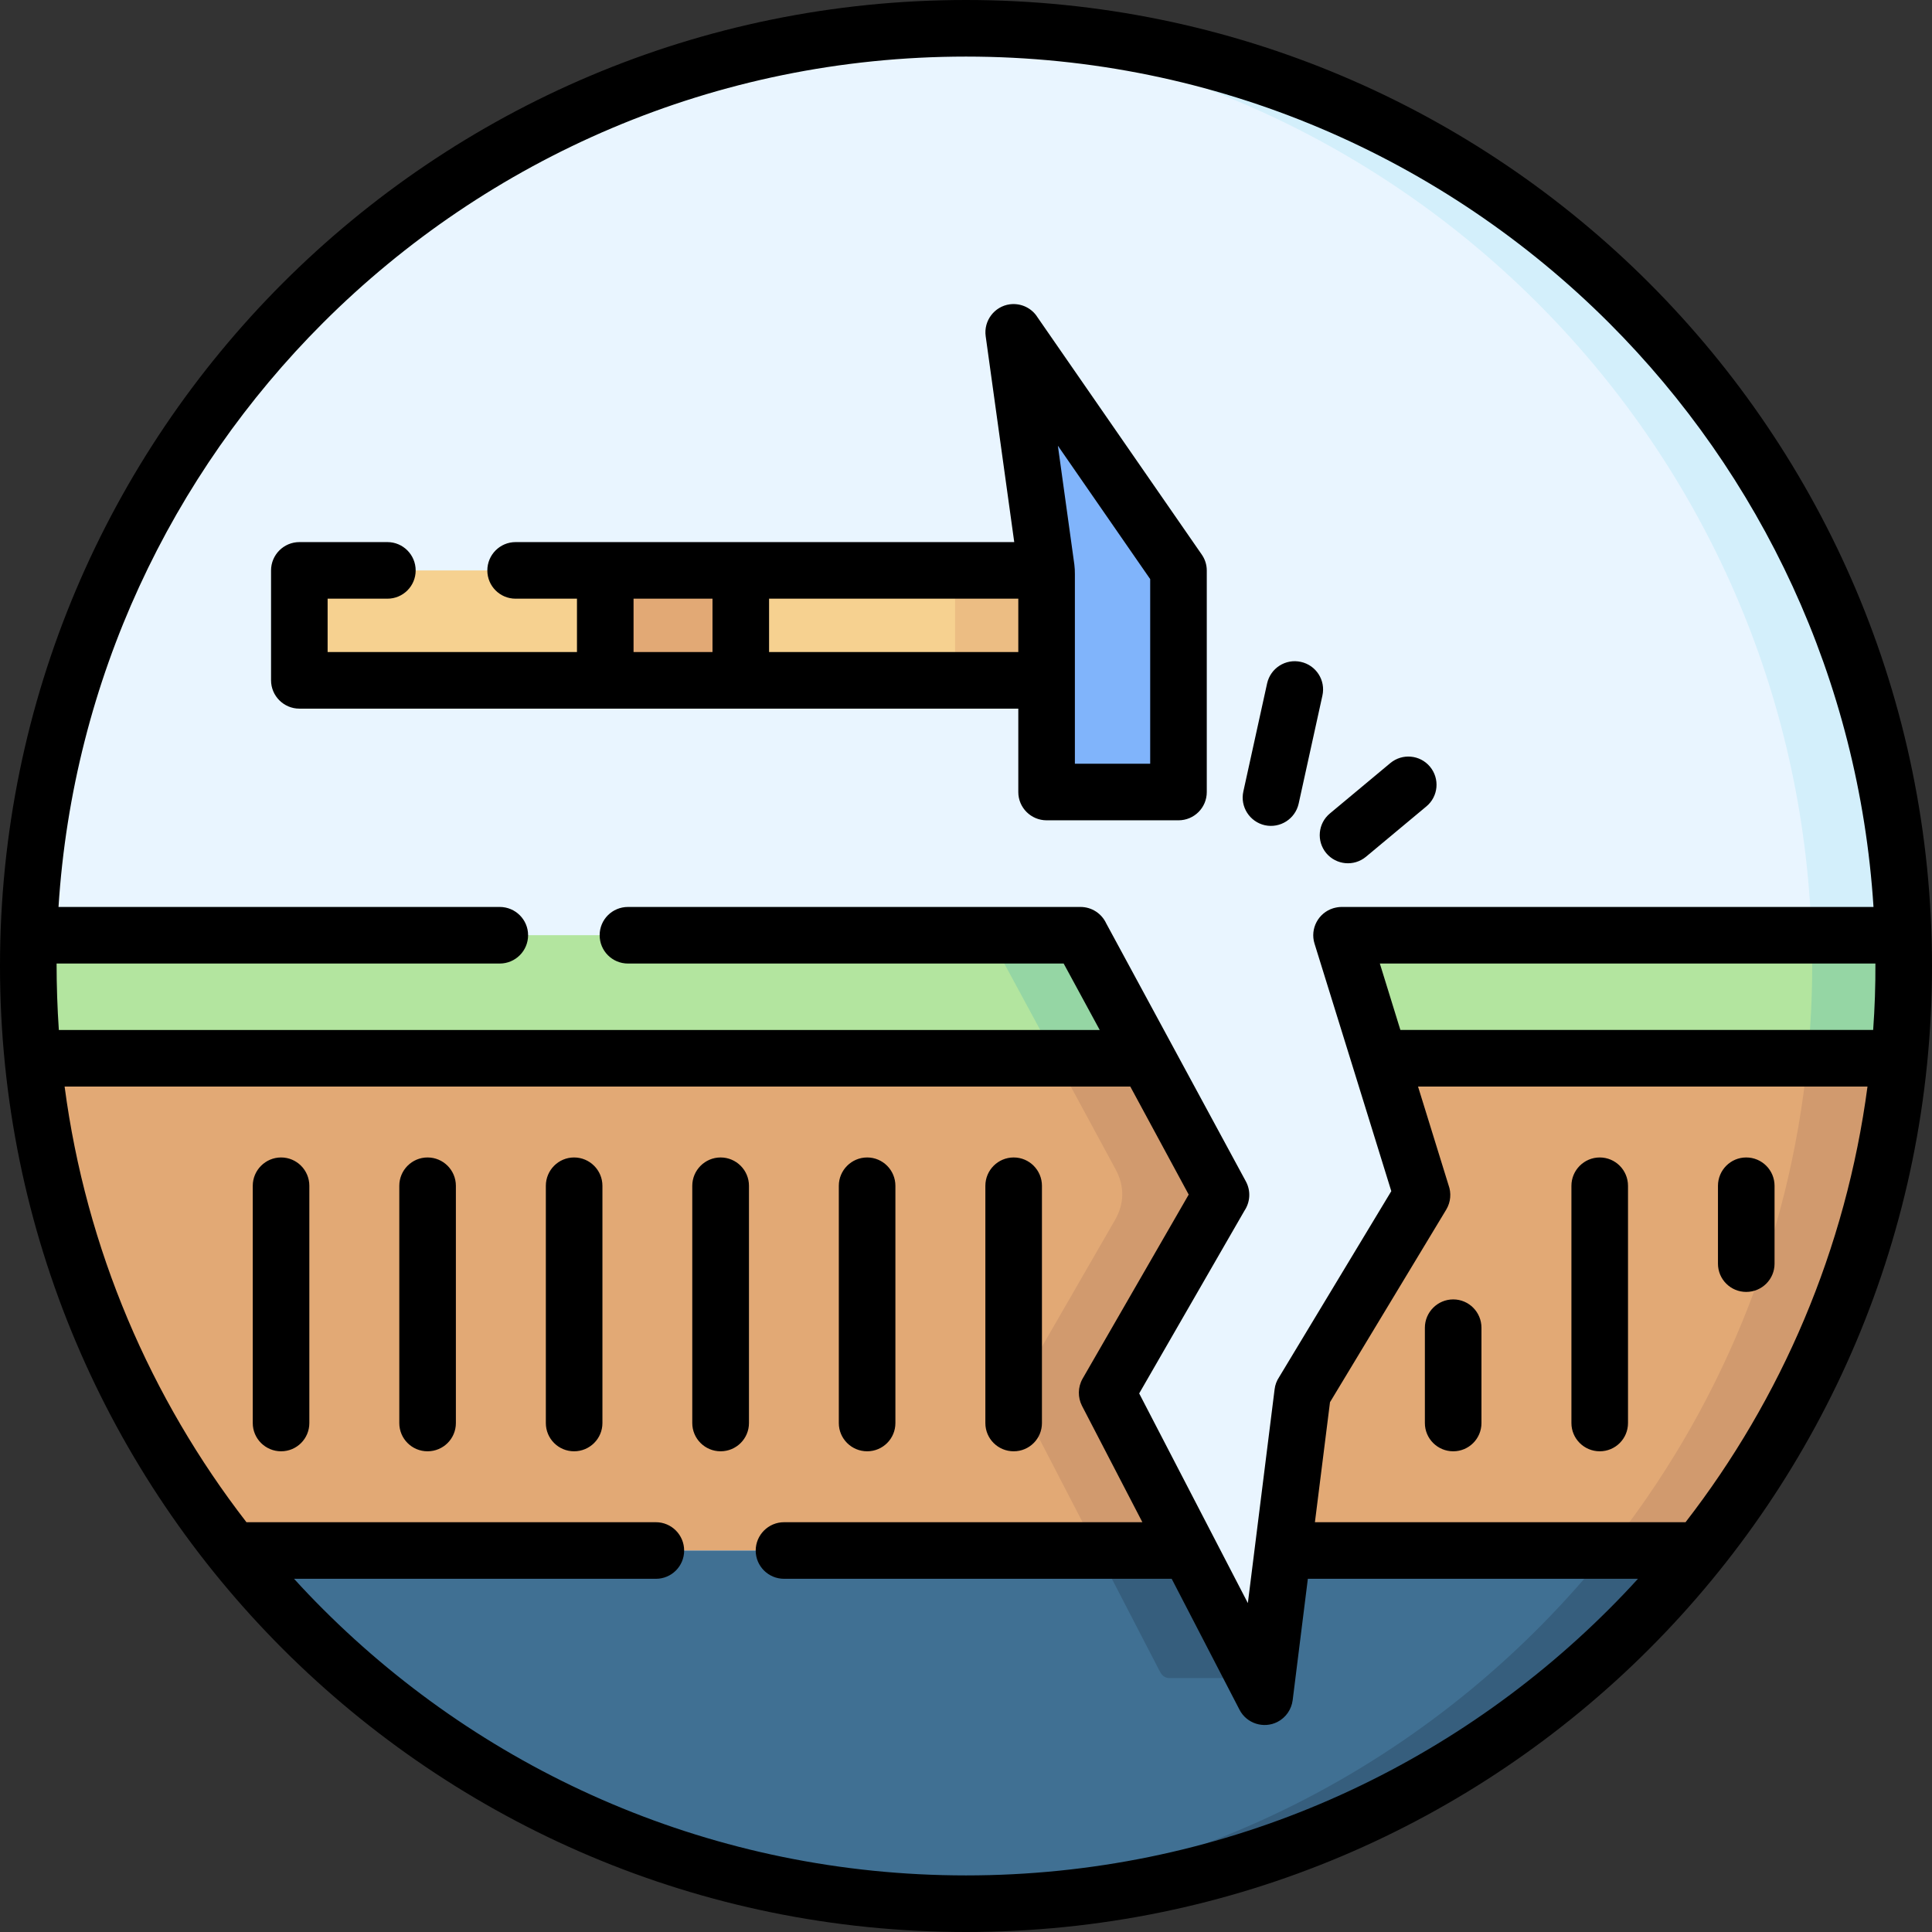 <?xml version="1.0" encoding="UTF-8" standalone="no"?><!-- icon666.com - MILLIONS OF FREE VECTOR ICONS --><svg width="1024" height="1024" id="Layer_1" enable-background="new 0 0 512 512" viewBox="0 0 512 512" xmlns="http://www.w3.org/2000/svg"><rect x="0" y="0" width="512" height="512" fill="#333333" stroke="none"/><g><g><g clip-rule="evenodd" fill-rule="evenodd"><path d="m256 504.517c136.886 0 248.516-111.629 248.516-248.517 0-136.858-111.63-248.487-248.516-248.487-136.858 0-248.488 111.629-248.488 248.487 0 136.887 111.63 248.517 248.488 248.517z" fill="#e9f5ff"/><path d="m256 7.513c134.505 0 244.066 106.867 248.374 240.324h-24.293c-4.167-129.404-107.292-233.833-236.185-240.041 4.025-.198 8.05-.283 12.104-.283z" fill="#d3effb"/><path d="m504.374 247.837c.085 2.721.142 5.442.142 8.163 0 8.249-.425 16.413-1.219 24.463h-137.68l-7.796-25.2c-1.417-4.564.085-7.427 5.443-7.427h141.11zm-200.383 32.626h-295.288c-.794-8.05-1.19-16.214-1.19-24.463 0-2.721.057-5.442.142-8.163h270.911c5.074 0 8.958 2.211 11.48 6.831z" fill="#b3e59f"/><path d="m504.374 247.837c.085 2.721.142 5.442.142 8.163 0 8.249-.425 16.413-1.219 24.463h-24.265c.794-8.05 1.219-16.214 1.219-24.463 0-2.721-.057-5.442-.17-8.163zm-200.383 32.626h-24.265l-13.947-25.795c-2.522-4.62-6.406-6.831-11.48-6.831h24.265c5.074 0 8.958 2.211 11.48 6.831z" fill="#95d6a4"/><path d="m503.297 280.463c-4.791 49.069-23.84 93.941-52.98 130.453h-110.325l4.28-34.102c.68-5.527 2.523-10.289 4.96-14.372l23.613-39.118c2.466-4.082 3.515-8.249 1.701-14.06l-8.929-28.801zm-188.251 130.453h-253.363c-29.112-36.511-48.189-81.384-52.98-130.453h295.289l15.902 29.395c2.523 4.649 2.296 9.27-.17 13.55l-22.479 38.948c-2.665 4.649-2.693 9.014-.284 13.635z" fill="#e2a975"/><path d="m503.297 280.463c-4.791 49.069-23.84 93.941-52.98 130.453h-24.265c29.141-36.511 48.19-81.384 52.98-130.453zm-188.251 130.453h-24.265l-18.085-34.923c-2.41-4.621-2.381-8.986.283-13.635l22.451-38.948c2.495-4.28 2.722-8.901.199-13.55l-15.902-29.395h24.265l15.902 29.395c2.523 4.649 2.296 9.27-.17 13.55l-22.479 38.948c-2.665 4.649-2.693 9.014-.284 13.635z" fill="#d19a6e"/><path d="m450.317 410.916c-45.525 57.033-115.654 93.601-194.317 93.601s-148.764-36.568-194.317-93.601h253.364l16.498 31.861c1.559 2.976 4.138 2.381 4.535-.822l3.912-31.039z" fill="#407093"/><path d="m450.317 410.916c-45.525 57.033-115.654 93.601-194.317 93.601-4.054 0-8.107-.113-12.132-.311 73.73-3.544 139.013-39.204 182.184-93.289h24.265zm-159.535 0h24.265l16.498 31.861c.652 1.247 1.474 1.87 2.268 1.927h-23.897c-1.672 0-2.296-1.304-2.636-1.927z" fill="#365e7d"/><path d="m87.11 151.174h192.333c4.252 0 7.767 3.487 7.767 7.768v13.577c0 4.28-3.515 7.768-7.767 7.768h-192.333c-4.28 0-7.767-3.487-7.767-7.768v-13.577c0-4.281 3.487-7.768 7.767-7.768z" fill="#f6d190"/><path d="m307.874 144.795c2.75 3.941 4.422 8.703 4.422 14.146v43.2c0 4.252-3.486 7.768-7.767 7.768h-19.389c-4.28 0-7.768-3.516-7.768-7.768v-50.967l-7.682-55.418c-.397-2.835 1.701-3.714 3.345-1.304z" fill="#80b4fb"/></g><path d="m343.932 212.914c-.85 3.939-4.734 6.406-8.674 5.556-3.912-.879-6.406-4.763-5.556-8.674l6.321-28.63c.851-3.94 4.734-6.406 8.674-5.557 3.912.879 6.406 4.763 5.556 8.675zm17.915 13.974c-3.09 2.551-7.654 2.126-10.205-.936-2.58-3.09-2.154-7.653.935-10.205l16.017-13.351c3.061-2.58 7.653-2.154 10.204.936 2.551 3.061 2.126 7.653-.935 10.204z" fill="#d3effb"/><path clip-rule="evenodd" d="m160.386 151.174h35.916v29.112h-35.916z" fill="#e2a975" fill-rule="evenodd"/><path clip-rule="evenodd" d="m253.108 151.174h24.265v29.112h-24.265z" fill="#ecbd83" fill-rule="evenodd"/></g><path d="m256 0c70.697 0 134.704 28.66 181.022 74.978 46.319 46.347 74.978 110.325 74.978 181.022s-28.659 134.704-74.978 181.022c-46.318 46.319-110.325 74.978-181.022 74.978s-134.675-28.659-181.022-74.978c-46.319-46.318-74.978-110.325-74.978-181.022s28.659-134.675 74.978-181.022c46.347-46.318 110.325-74.978 181.022-74.978zm-52.187 158.657v14.146h66.048v-14.146zm-50.91 14.146v-14.146h-16.271c-4.139 0-7.484-3.345-7.484-7.483 0-4.139 3.345-7.512 7.484-7.512h132.152l-7.568-54.567c-.567-4.082 2.296-7.881 6.378-8.447 3.005-.397 5.868 1.021 7.37 3.458l43.484 62.816c.879 1.247 1.361 2.722 1.361 4.252v58.735c0 4.139-3.345 7.483-7.512 7.483h-34.923c-4.138 0-7.512-3.345-7.512-7.483v-22.111c-63.497 0-127.022 0-190.518 0-4.138 0-7.512-3.373-7.512-7.512v-29.112c0-4.139 3.373-7.512 7.512-7.512h23.329c4.139 0 7.484 3.373 7.484 7.512s-3.346 7.483-7.484 7.483h-15.847v14.146zm14.995-14.146v14.146h20.92v-14.146zm176.26 54.313c-.907 4.053-4.904 6.605-8.957 5.726-4.025-.907-6.605-4.904-5.698-8.957l6.293-28.63c.907-4.054 4.904-6.605 8.958-5.698 4.025.879 6.604 4.876 5.697 8.93zm17.83 14.088c-3.175 2.636-7.88 2.183-10.517-.964-2.636-3.175-2.211-7.88.964-10.517l16.016-13.352c3.175-2.636 7.88-2.211 10.517.964 2.636 3.175 2.211 7.881-.964 10.517zm93.29 87.194c0-4.139 3.345-7.512 7.483-7.512 4.167 0 7.512 3.373 7.512 7.512v20.637c0 4.139-3.345 7.483-7.512 7.483-4.138 0-7.483-3.345-7.483-7.483zm-38.835 0c0-4.139 3.373-7.512 7.512-7.512s7.483 3.373 7.483 7.512v62.874c0 4.139-3.345 7.483-7.483 7.483s-7.512-3.345-7.512-7.483zm-38.835 37.617c0-4.139 3.373-7.512 7.512-7.512s7.483 3.373 7.483 7.512v25.257c0 4.139-3.345 7.483-7.483 7.483-4.139 0-7.512-3.345-7.512-7.483zm-116.477-37.617c0-4.139 3.345-7.512 7.512-7.512 4.139 0 7.483 3.373 7.483 7.512v62.874c0 4.139-3.345 7.483-7.483 7.483-4.167 0-7.512-3.345-7.512-7.483zm-38.836 0c0-4.139 3.374-7.512 7.512-7.512 4.139 0 7.484 3.373 7.484 7.512v62.874c0 4.139-3.346 7.483-7.484 7.483s-7.512-3.345-7.512-7.483zm-38.835 0c0-4.139 3.373-7.512 7.512-7.512s7.512 3.373 7.512 7.512v62.874c0 4.139-3.373 7.483-7.512 7.483s-7.512-3.345-7.512-7.483zm-38.806 0c0-4.139 3.345-7.512 7.484-7.512s7.512 3.373 7.512 7.512v62.874c0 4.139-3.373 7.483-7.512 7.483s-7.484-3.345-7.484-7.483zm-38.836 0c0-4.139 3.346-7.512 7.484-7.512 4.167 0 7.512 3.373 7.512 7.512v62.874c0 4.139-3.345 7.483-7.512 7.483-4.138 0-7.484-3.345-7.484-7.483zm-38.834 0c0-4.139 3.373-7.512 7.512-7.512s7.483 3.373 7.483 7.512v62.874c0 4.139-3.345 7.483-7.483 7.483-4.139 0-7.512-3.345-7.512-7.483zm237.829-111.855v-48.927l-24.463-35.348 4.365 31.494c.113.936.142 1.615.142 2.551v50.231h19.956zm-239.501 201.006h108.511c4.139 0 7.483 3.375 7.483 7.513s-3.345 7.483-7.483 7.483h-95.897c2.494 2.749 5.045 5.414 7.653 8.021 43.625 43.625 103.862 70.584 170.421 70.584s126.795-26.959 170.421-70.584c2.608-2.607 5.159-5.272 7.653-8.021h-87.478l-4.025 32.173c-.312 2.381-1.729 4.563-4.025 5.754-3.657 1.871-8.192.426-10.063-3.231l-17.972-34.696h-102.729c-4.139 0-7.512-3.346-7.512-7.483 0-4.139 3.373-7.513 7.512-7.513h94.961l-16.016-30.869c-1.105-2.183-1.134-4.875.17-7.171l28.12-48.786-15.477-28.63h-282.418c5.698 43.144 22.819 82.659 48.19 115.456zm265.382 21.431 7.087-56.637c.142-1.219.567-2.296 1.191-3.232l29.736-49.295-10.233-33.024-10.12-32.598c-1.219-3.94 1.021-8.136 4.961-9.354.708-.198 1.445-.341 2.183-.341h140.997c-3.855-60.321-29.906-114.606-70.073-154.773-43.628-43.598-103.864-70.584-170.423-70.584s-126.795 26.986-170.421 70.583c-40.168 40.167-66.218 94.452-70.073 154.773h116.931c4.138 0 7.512 3.346 7.512 7.484 0 4.166-3.374 7.512-7.512 7.512h-117.441c0 5.867.198 11.735.595 17.603h275.843l-9.553-17.603h-115.457c-4.167 0-7.512-3.346-7.512-7.512 0-4.139 3.345-7.484 7.512-7.484h119.907c3.033 0 5.641 1.786 6.832 4.366 12.331 22.818 24.69 45.61 37.021 68.4 1.361 2.552 1.105 5.499-.397 7.739l-27.893 48.417c9.609 18.511 19.19 37.049 28.8 55.56zm17.773-21.431h98.221c25.399-32.797 42.492-72.312 48.218-115.456h-119.113l8.079 26.107c.765 2.069.624 4.45-.596 6.492l-30.813 51.052zm22.649-130.452h125.293c.425-5.867.624-11.735.595-17.603h-131.33z"/></g></svg>
